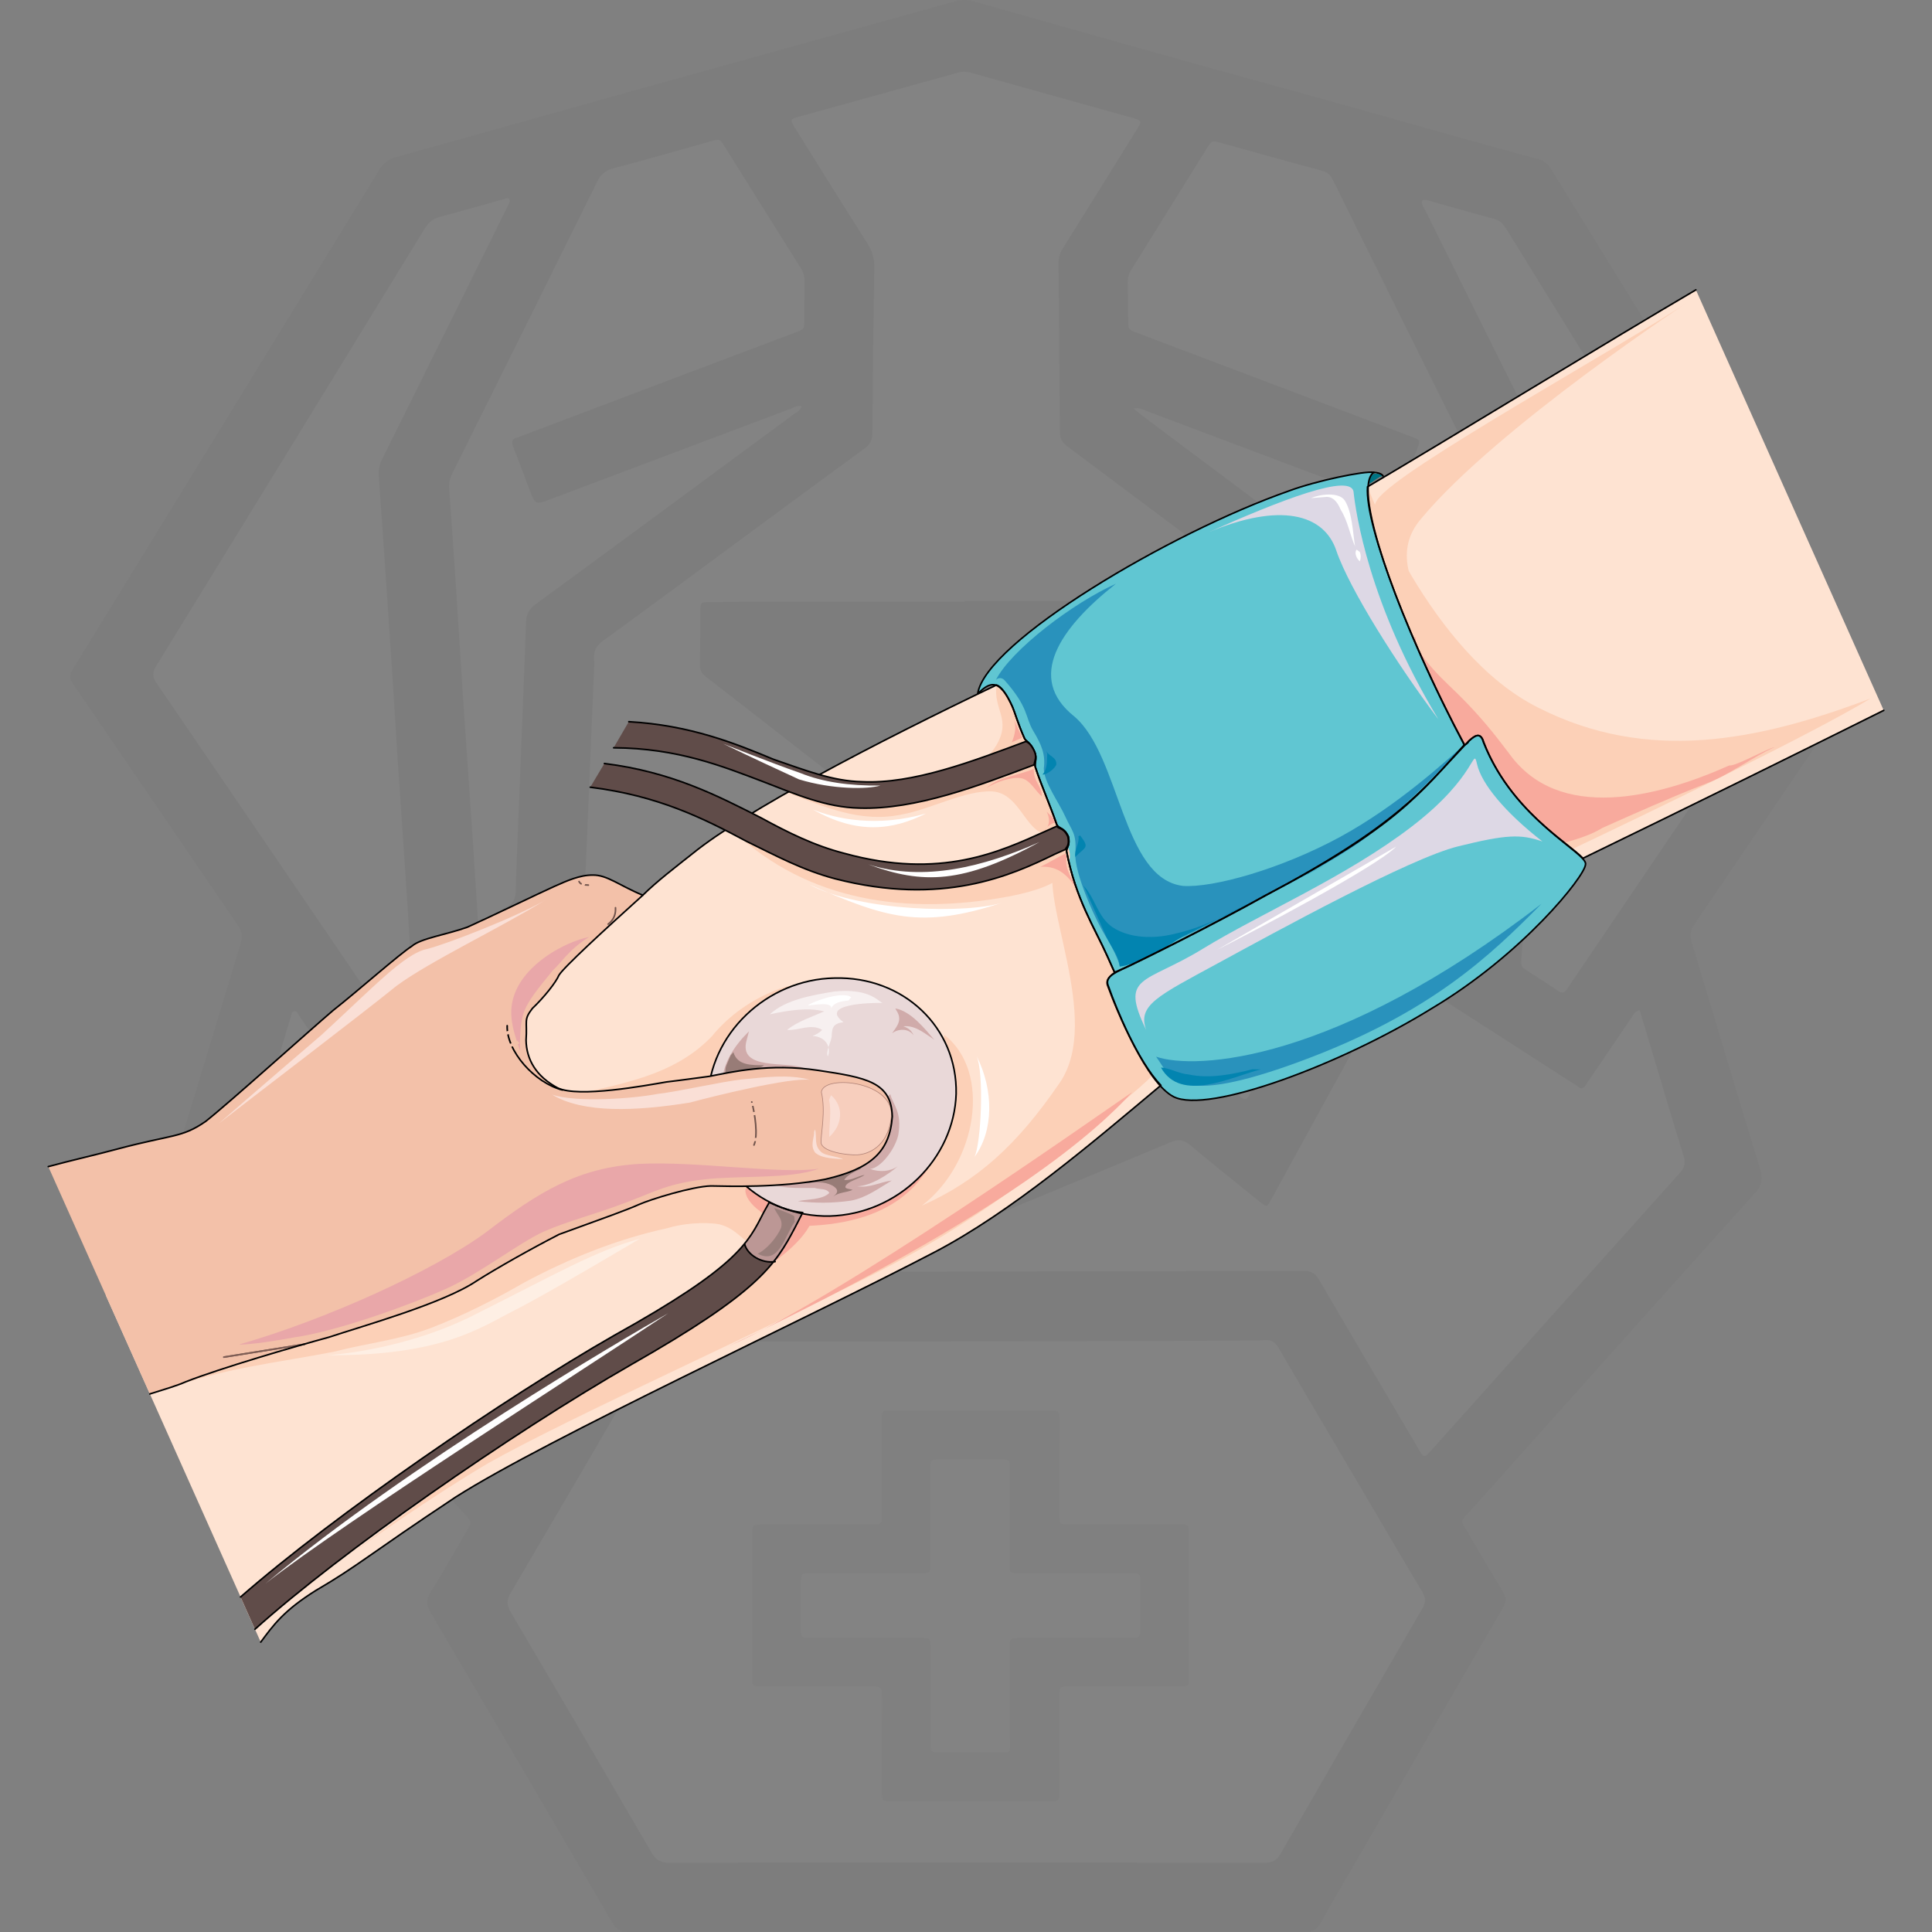 <?xml version="1.0" encoding="UTF-8"?><svg id="Layer_1" xmlns="http://www.w3.org/2000/svg" viewBox="0 0 100 100"><rect x="0" y="0" width="100" height="100" fill="#808080" stroke="none"/><defs><style>.cls-1{fill:#2992bc;}.cls-1,.cls-2,.cls-3,.cls-4,.cls-5,.cls-6,.cls-7,.cls-8,.cls-9,.cls-10,.cls-11,.cls-12,.cls-13,.cls-14,.cls-15,.cls-16,.cls-17,.cls-18,.cls-19,.cls-20,.cls-21,.cls-22{fill-rule:evenodd;}.cls-2{fill:#987c77;}.cls-23,.cls-6{fill:#fff;}.cls-3{fill:#fcd0b7;}.cls-4{fill:#60c6d2;}.cls-24{stroke:#000;}.cls-24,.cls-25,.cls-26,.cls-27,.cls-28{fill:none;}.cls-24,.cls-25,.cls-26,.cls-27,.cls-21{stroke-linecap:round;stroke-linejoin:round;}.cls-24,.cls-25,.cls-26,.cls-21{stroke-width:.083px;}.cls-5{fill:#fee3d2;}.cls-25,.cls-21{stroke:#7e5d55;}.cls-7{fill:#e9d8d8;}.cls-8{fill:#f7f0f0;}.cls-9{fill:#feefe4;}.cls-10{fill:#f7cebd;}.cls-29{fill:#333;}.cls-11{fill:#ddd8e5;}.cls-26{stroke:#71544c;}.cls-12{fill:#e9a7a9;}.cls-13{fill:#f8aa9d;}.cls-14{fill:#0284b0;}.cls-30{opacity:.03;}.cls-15{fill:#f3c1a9;}.cls-27{stroke:#af8176;stroke-width:.033px;}.cls-31{fill:#979593;}.cls-16{fill:#9a7f7b;}.cls-17{fill:#fadfd6;}.cls-18{fill:#bc9795;}.cls-19{fill:#604c49;}.cls-20{fill:#d0abaa;}.cls-28{stroke:#f3c1a9;stroke-miterlimit:8;stroke-width:.167px;}.cls-21{fill:#edecbb;}.cls-22{fill:#007282;}</style></defs><g class="cls-30"><path class="cls-29" d="M50.019,99.99c-5.828,0-11.655-.005-17.483,.01-.424,.001-.644-.136-.856-.499-3.118-5.351-6.249-10.695-9.391-16.031-.221-.376-.251-.654-.013-1.038,.662-1.067,1.279-2.162,1.911-3.247,.23-.396,.229-.399-.088-.754-3.768-4.213-7.537-8.425-11.306-12.638-1.268-1.417-2.53-2.839-3.809-4.247-.216-.237-.253-.437-.159-.744,1.216-3.986,2.413-7.977,3.627-11.963,.106-.348,.084-.612-.128-.922-2.858-4.175-5.699-8.361-8.558-12.536-.191-.279-.174-.462-.007-.734,5.3-8.619,10.595-17.242,15.879-25.871,.218-.355,.479-.541,.877-.651,4.183-1.159,8.359-2.343,12.54-3.508C38.513,3.097,43.974,1.589,49.43,.069c.331-.092,.639-.093,.969,0,5.251,1.479,10.497,2.98,15.76,4.417,4.49,1.226,8.956,2.535,13.45,3.746,.306,.083,.507,.245,.676,.518,4.585,7.441,9.177,14.878,13.769,22.315,.733,1.188,1.46,2.379,2.203,3.56,.15,.238,.157,.396-.012,.644-2.858,4.196-5.699,8.404-8.556,12.6-.212,.311-.223,.578-.119,.923,1.183,3.905,2.342,7.817,3.538,11.717,.156,.509,.101,.836-.264,1.241-4.925,5.472-9.831,10.961-14.737,16.45-.516,.577-.556,.399-.123,1.136,.601,1.023,1.193,2.051,1.815,3.061,.181,.294,.175,.51,.002,.807-2.542,4.374-5.072,8.755-7.604,13.135-.611,1.057-1.243,2.103-1.825,3.176-.207,.382-.46,.48-.87,.479-5.828-.012-11.655-.008-17.483-.008Z"/><path class="cls-23" d="M49.928,31.135c-3.21,0-6.421-.002-9.631,.001-1.186,.001-2.372,.016-3.558,.027-.486,.005-.491,.008-.495,.498-.007,.907,.005,1.815-.019,2.722-.008,.298,.093,.481,.321,.657,1.383,1.064,2.756,2.139,4.132,3.211,2.395,1.864,4.787,3.732,7.187,5.589,.244,.189,.36,.387,.347,.701-.025,.592-.029,1.187-.012,1.779,.009,.312-.106,.511-.345,.704-2.159,1.74-4.309,3.492-6.461,5.24-1.787,1.452-3.574,2.903-5.361,4.355q-.47,.382-.773-.168c-1.562-2.844-3.118-5.691-4.694-8.527-.249-.447-.34-.887-.317-1.393,.17-3.817,.323-7.634,.48-11.451,.014-.331,.038-.664,.021-.994-.021-.402,.121-.666,.459-.912,2.245-1.629,4.471-3.284,6.704-4.93,2.275-1.677,4.546-3.358,6.83-5.023,.299-.218,.413-.449,.415-.819,.017-2.844,.049-5.688,.097-8.531,.008-.474-.1-.871-.356-1.273-1.256-1.972-2.488-3.958-3.727-5.941-.292-.468-.288-.485,.208-.622,2.738-.758,5.477-1.513,8.215-2.275,.228-.064,.436-.056,.664,.008,2.719,.764,5.439,1.52,8.16,2.279,.151,.042,.304,.081,.45,.136,.134,.051,.193,.147,.109,.288-.071,.12-.143,.24-.217,.358-1.252,2.015-2.502,4.032-3.761,6.042-.155,.248-.219,.493-.215,.786,.029,2.774,.048,5.548,.066,8.323,.006,.837,.003,.835,.696,1.353,4.4,3.292,8.796,6.588,13.204,9.869,.344,.256,.489,.532,.505,.953,.113,2.946,.244,5.892,.372,8.837,.056,1.29,.114,2.579,.18,3.868,.015,.289-.045,.541-.186,.797-1.626,2.948-3.243,5.901-4.864,8.851-.27,.492-.272,.489-.706,.138-3.876-3.14-7.752-6.28-11.627-9.42-.095-.077-.181-.167-.285-.23-.289-.174-.369-.423-.354-.752,.027-.575,.038-1.152,.017-1.727-.012-.336,.116-.541,.375-.741,2.953-2.283,5.898-4.578,8.844-6.869,.785-.61,1.563-1.229,2.358-1.827,.235-.177,.321-.373,.314-.663-.021-.942-.016-1.884-.023-2.827-.004-.474-.007-.479-.5-.479-2.635-.002-5.269,0-7.904,0-1.779,0-3.559,0-5.338,0,0,.007,0,.014,0,.021Z"/><path class="cls-23" d="M50.019,96.404c-5.13,0-10.26-.006-15.39,.011-.446,.001-.684-.153-.901-.526-2.422-4.162-4.856-8.317-7.301-12.466-.203-.344-.214-.598-.007-.948,2.452-4.165,4.891-8.337,7.318-12.516,.219-.378,.463-.519,.905-.518,5.322,.009,10.644,0,15.966-.01,4.432-.008,8.864-.023,13.296-.037,.523-.002,1.048,.005,1.569-.029,.346-.022,.532,.111,.703,.406,1.335,2.291,2.688,4.572,4.034,6.857,1.134,1.924,2.258,3.854,3.407,5.768,.19,.317,.184,.545,.002,.858-2.456,4.223-4.903,8.451-7.336,12.687-.201,.349-.42,.475-.823,.474-5.148-.014-10.295-.009-15.443-.009Z"/><path class="cls-23" d="M84.871,52.296c.22,.735,.435,1.451,.65,2.167,.536,1.787,1.061,3.577,1.616,5.358,.112,.36,.067,.602-.188,.886-4.139,4.607-8.266,9.223-12.397,13.837-.209,.234-.42,.467-.631,.699-.138,.152-.261,.153-.37-.035-.158-.271-.321-.54-.48-.811-1.602-2.72-3.21-5.438-4.8-8.166-.19-.325-.397-.449-.779-.448-5.286,.019-10.572,.017-15.858,.026-6.35,.011-12.7,.033-19.05,.035-.437,0-.681,.131-.904,.516-1.665,2.886-3.355,5.757-5.039,8.632-.087,.148-.15,.316-.298,.42-.198-.039-.287-.2-.4-.325-4.318-4.821-8.632-9.645-12.955-14.46-.206-.229-.229-.423-.143-.704,.736-2.4,1.458-4.804,2.184-7.208,.01-.033,.021-.066,.032-.1,.03-.097,.024-.227,.141-.263,.158-.048,.203,.103,.267,.197,.719,1.051,1.435,2.104,2.151,3.157,.088,.13,.18,.257,.264,.39,.117,.184,.246,.207,.434,.085,.615-.398,1.238-.783,1.858-1.174,2.36-1.49,4.719-2.981,7.078-4.472,.015-.009,.03-.018,.044-.028,.44-.274,.443-.276,.693,.18,1.521,2.767,3.04,5.534,4.559,8.302,.563,1.024,1.124,2.049,1.688,3.073,.243,.441,.247,.442,.625,.135,1.206-.978,2.419-1.946,3.608-2.944,.314-.264,.566-.284,.936-.128,3.309,1.396,6.63,2.766,9.939,4.163,.436,.184,.806,.182,1.24,0,3.329-1.395,6.668-2.764,9.996-4.162,.41-.172,.688-.132,1.026,.152,1.176,.986,2.378,1.941,3.571,2.907,.391,.316,.394,.316,.631-.117,2.014-3.67,4.027-7.34,6.039-11.011q.461-.841,1.289-.311c2.788,1.792,5.574,3.586,8.361,5.379,.044,.028,.092,.053,.129,.089,.22,.206,.366,.109,.492-.11,.061-.106,.136-.203,.204-.304,.704-1.04,1.407-2.081,2.115-3.119,.094-.138,.151-.32,.429-.387Z"/><path class="cls-23" d="M26.394,10.415c-.058,.125-.122,.268-.191,.408-1.395,2.812-2.792,5.623-4.187,8.435-.744,1.499-1.483,3.002-2.235,4.497-.138,.275-.198,.547-.177,.853,.224,3.218,.444,6.437,.659,9.656,.116,1.74,.215,3.481,.33,5.221,.158,2.384,.326,4.767,.484,7.151,.067,1.009,.112,2.02,.184,3.029,.02,.276-.052,.456-.299,.6-.497,.29-.975,.611-1.464,.916-.418,.261-.424,.262-.695-.133-.632-.92-1.259-1.844-1.887-2.767-2.936-4.311-5.867-8.624-8.814-12.927-.222-.324-.221-.549-.017-.88,4.645-7.546,9.281-15.097,13.908-22.653,.198-.323,.435-.505,.797-.601,1.112-.292,2.218-.613,3.325-.923,.117-.033,.241-.102,.28,.118Z"/><path class="cls-23" d="M73.611,10.397c.118-.095,.237-.038,.351-.006,1.125,.314,2.246,.64,3.375,.94,.322,.086,.489,.293,.65,.554,2.837,4.603,5.679,9.202,8.52,13.803,1.787,2.894,3.567,5.792,5.369,8.676,.227,.363,.23,.612-.015,.972-3.554,5.219-7.091,10.448-10.633,15.676-.049,.072-.097,.145-.146,.217-.109,.158-.238,.182-.401,.075-.583-.383-1.166-.766-1.755-1.141-.223-.142-.188-.347-.174-.558,.089-1.34,.177-2.679,.262-4.019,.123-1.932,.238-3.864,.365-5.796,.248-3.776,.501-7.551,.752-11.326,.083-1.253,.165-2.505,.256-3.757,.022-.304-.027-.576-.166-.854-2.156-4.322-4.304-8.649-6.45-12.976-.074-.149-.211-.286-.161-.478Z"/><path class="cls-23" d="M41.491,21.031c-.076,.218-.246,.289-.383,.39-4.464,3.292-8.926,6.587-13.4,9.865-.35,.256-.473,.527-.487,.95-.105,3.103-.235,6.205-.358,9.307-.06,1.534-.134,3.068-.17,4.602-.009,.381-.133,.606-.459,.787-.47,.261-.915,.566-1.35,.839-.179-.096-.15-.229-.158-.346-.091-1.41-.177-2.82-.272-4.229-.156-2.314-.322-4.627-.476-6.941-.123-1.845-.231-3.69-.352-5.535-.119-1.81-.247-3.619-.374-5.428-.019-.267,.024-.508,.146-.755,2.512-5.042,5.02-10.085,7.515-15.135,.186-.376,.423-.577,.833-.686,1.685-.445,3.36-.929,5.038-1.398,.469-.131,.471-.133,.717,.26,1.314,2.099,2.626,4.201,3.944,6.298,.135,.215,.205,.431,.2,.687-.013,.663-.006,1.326-.012,1.989-.004,.477-.006,.482-.438,.645-1.696,.642-3.393,1.279-5.089,1.92-3.049,1.152-6.098,2.306-9.147,3.459-.065,.025-.129,.056-.196,.072-.28,.068-.297,.229-.203,.471,.286,.73,.559,1.466,.835,2.201,.309,.822,.307,.819,1.136,.506,4.143-1.563,8.286-3.125,12.431-4.682,.156-.059,.309-.169,.528-.113Z"/><path class="cls-23" d="M58.681,21.153c.289-.072,.441,.038,.599,.098,4.162,1.564,8.323,3.132,12.484,4.7,.033,.012,.064,.029,.097,.04,.39,.14,.393,.141,.554-.273,.165-.422,.325-.847,.485-1.271,.154-.408,.307-.816,.46-1.224,.164-.439,.166-.443-.298-.619-1.989-.755-3.978-1.508-5.968-2.261-2.74-1.036-5.48-2.071-8.22-3.108-.467-.177-.471-.18-.48-.669-.012-.646-.009-1.291-.024-1.937-.005-.236,.05-.441,.175-.642,1.32-2.117,2.634-4.238,3.953-6.356,.223-.359,.232-.361,.682-.237,1.748,.482,3.492,.977,5.244,1.445,.289,.077,.443,.228,.566,.478,.87,1.769,1.747,3.534,2.624,5.299,1.614,3.249,3.216,6.505,4.857,9.741,.265,.523,.271,1.027,.235,1.567-.126,1.879-.25,3.759-.375,5.639-.165,2.472-.333,4.943-.494,7.415-.119,1.828-.226,3.656-.344,5.484-.063,.975-.133,1.949-.207,2.923-.028,.368-.088,.399-.406,.205-.402-.245-.79-.513-1.194-.756-.234-.141-.323-.323-.333-.598-.094-2.458-.2-4.916-.306-7.374-.097-2.249-.208-4.497-.291-6.746-.014-.372-.206-.557-.468-.753-4.375-3.268-8.746-6.54-13.117-9.813-.15-.112-.291-.235-.489-.397Z"/><path class="cls-23" d="M57.822,56.33c-.133,.155-.327,.197-.501,.269-2.3,.953-4.605,1.897-6.902,2.858-.312,.131-.574,.138-.89,.004-2.294-.968-4.596-1.919-6.894-2.877-.143-.06-.301-.094-.416-.229-.014-.162,.124-.227,.225-.309,2.407-1.955,4.814-3.91,7.224-5.861,.345-.28,.352-.276,.705,.009,2.369,1.918,4.738,3.837,7.105,5.758,.131,.106,.302,.184,.344,.377Z"/><path class="cls-31" d="M50.263,73.01c1.36,0,2.721-.002,4.081,0,.486,.001,.492,.006,.492,.496,0,1.518-.003,3.035-.005,4.553,0,.122-.002,.244,0,.366,.009,.466,.009,.474,.464,.475,1.134,.003,2.267,0,3.401-.002,.785,0,1.57-.007,2.354-.002,.449,.003,.479,.029,.48,.475,.006,2.494,.008,4.989,.006,7.483,0,.422-.01,.43-.45,.431-1.796,.006-3.593,.006-5.389,.009-.14,0-.279-.003-.419,0-.435,.011-.444,.011-.446,.439-.005,.89,0,1.779,0,2.669,0,.785,.007,1.57,.002,2.355-.003,.451-.025,.475-.476,.477-1.674,.005-3.349,.002-5.023,.002-1.064,0-2.128,.003-3.192-.002-.475-.002-.502-.028-.502-.506-.002-1.57,.004-3.14,.006-4.71,0-.14-.001-.279-.004-.419-.004-.187-.099-.292-.288-.3-.139-.005-.279-.006-.418-.006-1.779-.003-3.558-.005-5.337-.007-.139,0-.279-.004-.418-.004-.175,0-.252-.091-.25-.261,0-.105-.002-.209-.002-.314,.002-2.39,.004-4.779,.006-7.169,0-.052-.001-.105,0-.157,.014-.441,.031-.468,.488-.469,1.779-.004,3.558-.002,5.337-.001,.14,0,.279,.002,.419,0,.449-.011,.459-.014,.459-.484,.002-1.535-.002-3.07-.004-4.605,0-.122-.002-.244,0-.366,.011-.432,.013-.442,.441-.444,1.395-.005,2.791-.002,4.186-.002Z"/><path class="cls-23" d="M55.638,81.423c.976,0,1.953-.004,2.929,.002,.42,.002,.452,.032,.456,.442,.008,.802,.007,1.604,0,2.406-.004,.469-.037,.503-.511,.503-1.831,.003-3.662,.001-5.492,.001-.122,0-.244-.005-.366,.001-.35,.017-.389,.046-.392,.399-.008,.82-.004,1.639-.002,2.459,.003,.907,.007,1.813,.015,2.72,.003,.322-.004,.343-.353,.352-.418,.01-.837,.003-1.255,.003-.645,0-1.29,.002-1.935,0-.556-.003-.562-.006-.563-.547-.003-1.552,0-3.104-.002-4.656-.001-.791,.081-.729-.731-.73-1.813,0-3.627,0-5.44-.001-.539,0-.543-.005-.544-.557-.001-.75,0-1.5,.006-2.25,.004-.533,.011-.54,.572-.541,1.831-.002,3.662,0,5.492,0,.707,0,.638,.027,.638-.663,0-1.569-.005-3.139-.005-4.708,0-.518,.005-.522,.518-.523,1.029-.003,2.057-.003,3.086,0,.492,.002,.498,.007,.498,.492,.003,1.552,0,3.104,0,4.656,0,.122-.004,.244,.001,.366,.014,.365,.016,.376,.395,.378,.994,.006,1.988,.002,2.981,.002v-.006Z"/></g><g><path class="cls-5" d="M43.189,50.626c3.582-.099,6.368,2.557,6.301,5.988-.104,3.348-2.976,6.231-6.557,6.33-3.493,.06-6.405-2.641-6.301-5.988,.067-3.431,3.065-6.27,6.557-6.33Z"/><path class="cls-4" d="M76.783,38.419c-.171-.623-.542-.257-.772-.055-2.467,2.6-3.623,4.315-10.518,7.995-2.647,1.482-6.577,3.437-7.377,3.795-.801,.358-.904,.604-.756,.937,.469,1.289,2.017,4.993,3.39,5.678,1.789,.899,8.649-1.666,13.334-4.558,4.723-2.809,7.937-6.842,7.981-7.461,.17-.575-3.675-2.254-5.283-6.331Z"/><path class="cls-4" d="M58.134,50.132c.801-.358,4.731-2.313,7.377-3.795,6.754-3.517,7.998-5.272,10.288-7.794-3.162-5.883-5.917-13.247-4.694-14.093-.468-.091-3.004,.443-4.376,.955-6.185,2.163-15.719,7.821-16.123,10.5,.6-.568,1.097-.89,1.804,.693,.112,.25,.283,.873,.618,1.623,.074,.167,.29,.17,.513,.67,.186,.417-.044,.619,.068,.869,.283,.873,.73,1.873,1.087,2.912,.112,.25,.379,.131,.602,.631,.097,.456-.081,.536-.095,.742,.471,2.488,1.445,3.952,2.115,5.451,.149,.333,.26,.583,.372,.833,.089-.04,.267-.119,.445-.199Z"/><path class="cls-5" d="M33.271,46.335l-3.419,1.427-9.901,8.426-14.469,10.867,8.014,17.94c.666-.898,1.192-1.634,2.86-2.679,2.202-1.284,2.624-1.773,7.236-4.834,4.738-3.017,18.191-9.227,24.769-12.666,3.982-2.079,8.154-5.644,11.727-8.641-1.205-1.263-2.309-3.973-2.704-5.098-.112-.25-.097-.457,.31-.739-.112-.25-.224-.501-.373-.834-.671-1.502-1.646-2.968-2.119-5.46,.015-.207,.193-.286,.095-.743-.224-.501-.491-.381-.602-.632-.358-1.041-.806-2.042-1.089-2.917-.112-.25,.118-.453-.068-.87-.224-.501-.439-.505-.513-.672-.335-.751-.507-1.375-.619-1.625-.298-.668-.574-1.045-.826-1.132-6.333,3.029-13,6.508-15.742,8.734-.867,.688-1.823,1.415-2.564,2.146Z"/><path class="cls-3" d="M43.13,50.535c-.927,.313-1.876,.336-2.803,.649-1.371,.512-2.592,1.359-3.486,2.461-2.041,2.117-4.867,2.475-7.758,3.164,2.508-.116,5.1,.434,7.495,.067,2.7-.402,3.122-2.801,4.793-4.551"/><path class="cls-3" d="M39.296,60.347c-1.268,.266-2.507,.119-3.811,.302-1.876,.338-3.944,.961-5.708,1.549-3.187,1.223-6.09,3.32-9.276,4.544-4.024,1.497-7.862,3.412-11.774,5.159,2.616-1.068,5.782-1.382,8.621-1.951,1.623-.425,3.359-.6,4.996-1.231,1.638-.632,3.29-1.47,4.816-2.351,2.326-1.239,4.764-2.228,7.389-2.8,.749-.234,1.876-.338,2.684-.199,.846,.222,1.069,.723,1.775,1.108,.726-.524,2.134-.953,2.458-1.898,.273-.822-.553-1.954-.888-2.704"/><path class="cls-3" d="M16.577,81.619c-1.223,.847-2.001,1.495-2.001,1.495l2.001-1.495Zm29.09-15.898c5.903-3.037,9.808-6.484,12.602-8.833,.549-.445,1.008-.851,1.378-1.216-1.027-1.343-1.945-3.637-2.266-4.595-.112-.25-.097-.457,.31-.739-.112-.25-.224-.501-.373-.835-.671-1.502-1.647-2.969-2.119-5.461-.075-.167,.103-.246,.118-.453-.319,.243-.474,.612-.718,1.022-.828,1.972,2.451,8.117,.283,11.388-2.258,3.311-4.325,5.136-7.173,6.408,2.868-2.182,3.631-6.929,1.177-8.836l-.566,2.556-7.121,6.285-9.975,8.261-14.647,10.948c2.142-1.658,5.9-4.238,8.688-5.884,4.264-2.405,14.499-6.977,20.402-10.014Z"/><path class="cls-13" d="M42.001,63.24c-.524,1.234-2.385,2.366-2.385,2.366l.749-1.935"/><path class="cls-13" d="M48.769,59.037c-.726,1.725-2.029,4.308-7.214,4.423-1.887-.157-3.017-1.253-2.974-1.873,.133-.66,4.116,.362,4.116,.362"/><path class="cls-5" d="M76.023,38.36c.23-.203,.6-.568,.772,.055,1.349,3.499,4.334,5.166,5.137,6.008,5.261-2.55,11.73-5.74,15.569-7.655l-9.722-21.765c-4.312,2.526-12.772,7.706-16.995,10.193-.144,2.065,2.308,8.272,5.011,13.367,.089-.04,.178-.079,.23-.202Z"/><path class="cls-3" d="M75.789,38.551c.089-.04,.178-.079,.23-.203,.23-.203,.601-.568,.772,.055,1.176,2.873,3.465,4.649,4.609,5.537,3.613-1.714,12.316-5.901,15.424-7.789-5.847,2.212-11.532,3.352-17.192,.483-5.623-2.786-8.848-11.44-8.848-11.44l-.015,.206c.055,2.274,2.393,8.226,5.019,13.15Z"/><path class="cls-5" d="M71.105,24.452c.408,.018,.316,.259,.316,.259"/><path class="cls-5" d="M31.797,69.119c-5.61,3.206-14.434,9.248-19.345,13.543l.745,1.668c4.414-3.972,13.201-10.098,19.485-13.705,6.551-3.727,7.424-5.117,8.466-7.083l.399-.779c-.556-.051-1.188-.27-1.73-.528l-.296,.532c-.798,1.557-1.315,2.788-7.726,6.352Z"/><path class="cls-5" d="M38.545,64.404c.135,.54,.877,1.009,1.575,.897"/><path class="cls-7" d="M43.189,50.626c3.582-.099,6.368,2.557,6.301,5.988-.104,3.348-2.976,6.231-6.557,6.33-3.493,.06-6.405-2.641-6.301-5.988,.067-3.431,3.065-6.27,6.557-6.33Z"/><path class="cls-8" d="M43.162,51.322c-1.091,.186-2.486,.407-3.316,1.179,.876-.19,1.967-.376,2.814-.151-.623,.278-1.372,.512-1.92,.958,.557,.053,1.232-.349,1.812-.005-.14,.163-.319,.243-.496,.322,.646,.013,.997,.56,.791,1.054-.112-.251,.131-.662,.197-.993,.028-.415,.005-.706,.614-.777-1.273-.939,1.363-1.011,2.009-.998-.29-.172-.768-.763-2.505-.59"/><path class="cls-19" d="M31.797,69.119c-5.61,3.206-14.434,9.248-19.345,13.543l.745,1.668c4.414-3.972,13.201-10.098,19.485-13.705,6.551-3.727,7.424-5.117,8.466-7.083l.399-.779c-.556-.051-1.188-.27-1.73-.528l-.296,.532c-.798,1.557-1.315,2.788-7.726,6.352Z"/><path class="cls-18" d="M41.149,63.541l.399-.779c-.557-.051-1.188-.27-1.73-.528l-.296,.532c-.259,.616-.503,1.025-.977,1.637h0c.135,.54,.877,1.009,1.575,.897h0c.474-.612,.77-1.144,1.028-1.76Z"/><path class="cls-22" d="M71.58,24.62c-.037-.083-.379-.131-.468-.091-.178,.08-.281,.326-.296,.532,.267-.119,.408-.282,.586-.362"/><path class="cls-3" d="M73.546,26.862c3.96-4.77,14.047-11.376,14.047-11.376-3.444,2.338-15.29,8.831-16.306,10.385-1.016,1.554,2.496,5.587,2.496,5.587-.7-1.088-1.645-2.966-.236-4.596Z"/><path class="cls-3" d="M54.493,43.176c.215,.004,.393-.075,.571-.155-.164-.127-.29-.171-.365-.338-.359-1.043-.807-2.045-1.091-2.921-.112-.251,.118-.453-.069-.871-.224-.501-.439-.505-.514-.673-.336-.752-.508-1.377-.62-1.628-.299-.668-.574-1.047-.827-1.134h0c-.175,1.281,.784,1.755,0,3.107-.68,1.106-1.556,1.296-2.698,1.606l-8.164,.84h0c1.932,.741,3.812,1.605,5.957,1.149,1.484-.262,3.278-1.264,4.696-1.195,1.544,.112,1.728,2.436,3.124,2.214Z"/><path class="cls-3" d="M37.985,43.047c3.843,3.585,8.876,4.338,14.202,3.359,.786-.151,2.144-.458,2.744-1.026,.37-.366,.747-1.434,.079-1.736-.795-.345-3.545,1.383-4.42,1.574-1.98,.584-3.613,.513-5.469-.058"/><path class="cls-6" d="M51.909,46.711c-1.765,.588-7.361,.487-10.02-.926,3.973,1.726,5.74,2.337,10.02,.926Z"/><path class="cls-6" d="M47.93,42.105c-2.552,.737-4.679,.277-5.855-.205,2.286,1.295,4.113,1.084,5.855,.205Z"/><path class="cls-6" d="M50.433,59.894c.999-1.347,1.018-3.456,.109-5.251,.41,.917,.238,4.595-.109,5.251Z"/><path class="cls-9" d="M33.109,64.12c-2.286,.618-4.487,1.903-8.327,3.82-3.803,2.001-7.873,2.207-7.873,2.207,5.996,.042,7.996-1.455,9.738-2.334,1.742-.879,6.462-3.693,6.462-3.693Z"/><path class="cls-13" d="M37.712,69.677c14.525-6.89,19.177-11.281,20.9-13.157-2.125,1.452-15.26,10.738-20.9,13.157Z"/><path class="cls-13" d="M52.456,37.183c.186,.417,.068,.87-.087,1.239,.178-.079,.356-.159,.534-.238"/><path class="cls-13" d="M53.503,39.797c-.712,.318-1.84,.422-2.44,.99,.497-.322,1.335-.596,1.802-.505,.468,.091,.728,.675,1.055,.929,.029-.413-.298-.667-.395-1.124"/><path class="cls-13" d="M54.179,42.015c.146,.326,.204,.691-.11,.929,.139-.16,.365-.359,.664-.394"/><path class="cls-13" d="M55.144,44.185c-.445,.199-.853,.48-1.298,.679,1.038-.067,1.548,.598,1.969,1.302-.221-.496-.769-1.243-.597-1.815"/><path class="cls-20" d="M46.082,56.636c.134,.54,.625,.921,.412,2.117-.184,.783-.939,1.72-1.459,1.752,.505,.175,1.024,.143,1.432-.139-.459,.405-1.364,1.009-2.098,1.037,.683,.095,1.18-.227,1.788-.298-.675,.401-1.312,.886-2.098,1.037-1.002,.147-1.862,.132-2.76,.033,.482-.115,1.254-.06,1.624-.426-.112-.25-.505-.175-.757-.262-.646-.012-1.469,.056-2.1-.162,1.246-.556,2.483-1.609,3.454-2.543"/><path class="cls-20" d="M46.346,52.197c.815,.14,1.572,1.113,2.013,1.621-.456-.3-.988-.769-1.6-.697,.254,.088,.419,.216,.532,.468-.277-.38-.8-.348-1.121-.104,.335-.452,.529-.74,.214-1.205"/><path class="cls-20" d="M38.766,53.382c-.743,.732-1.323,1.591-1.397,2.625,.305-.036,.677-.402,1.071-.478,.699-.112,1.421,.066,2.209-.087,.305-.036,.699-.112,1.004-.149-.923-.388-3.466,.148-3.006-1.458"/><path class="cls-2" d="M37.819,54.624c-.104,.244-.157,.366-.209,.488-.104,.244-.031,.409-.083,.531,.393-.077,.785-.153,1.267-.27,.178-.08,.518-.034,.749-.236-.644-.008-1.377,.023-1.582-.675"/><path class="cls-2" d="M44.738,60.317c-.406,.281-.975,.436-1.455,.55-.481,.115-1.087,.185-1.53,.383,.392-.075,.909-.106,1.324,.109,.289,.171,.364,.338,.046,.579,.317-.242,.658-.194,1.012-.352-.126-.044-.34-.048-.378-.131-.023-.29,.849-.479,.989-.642-.392,.075-.62,.277-1.049,.269,.103-.246,.634-.483,.812-.563"/><path class="cls-6" d="M44.057,51.623c-.359-.329-1.848,.141-2.254,.42,.213,.002,1.473-.267,1.176,.257,.12-.445,.635-.479,.937-.516"/><path class="cls-16" d="M41.134,63.24c-.523,.731-.802,2.247-1.918,1.652,.443-.198,1.003-.846,1.209-1.335,.118-.45-.17-.62-.356-1.034,.377,.13,.879,.303,1.042,.429"/><path class="cls-13" d="M82.936,42.854c1.693-.756,3.476-1.553,5.296-2.265,1.285-.474,2.473-1.405,3.631-1.922-.483,.116-2.013,.999-2.354,.952-3.743,1.672-8.839,2.948-11.392-.613-.789-1.048-1.503-1.929-2.47-2.898-.603-.631-2.477-2.194-2.367-3.144l-.141,.163c.782,1.751,1.728,3.629,2.637,5.424,.089-.04,.178-.08,.23-.203,.23-.203,.601-.569,.773,.055,1.066,2.625,2.977,4.272,4.249,5.204,.661-.195,1.322-.391,1.909-.753Z"/><path class="cls-11" d="M79.839,43.557c-1.962-1.524-3.152-2.993-3.384-3.99-.232-.997,.046,.58-3.371,3.206-3.416,2.626-7.814,4.491-10.831,6.338-3.017,1.848-4.317,1.328-2.924,4.207-.47-1.291,.598-1.768,3.69-3.449,3.092-1.681,9.949-5.445,12.449-6.061,2.5-.617,3.234-.645,4.37-.252Z"/><path class="cls-1" d="M79.795,46.774c-2.649,2.677-5.706,5.636-12.39,8.124-6.685,2.488-6.781,.838-7.567-.205,2.018,.692,9.236,.355,19.957-7.919Z"/><path class="cls-1" d="M51.981,35.193c1.278,1.428,1.071,1.92,1.495,2.63,.424,.71,.647,1.21,.552,1.952-.006,.702,.781,1.749,1.116,2.499,.335,.75,.587,.837,.515,1.869-.073,1.032,1.081,3.614,1.705,4.535,.536,.96,.595,1.333,.595,1.333,0,0,10.5-4.69,13.116-6.958,2.653-2.185,4.713-4.504,4.713-4.504,0,0,2.053-1.617,0,0-.919,.81-3.409,3.122-6.411,4.763-3.092,1.681-6.607,2.652-8.151,2.542-3.161-.387-3.229-6.752-5.629-8.778-2.488-1.986-.756-4.559,2.165-6.863-2.224,.994-5.412,3.417-6.211,4.973,.23-.202,.43,.008,.43,.008Z"/><path class="cls-11" d="M62.561,27.548c3.643-1.627,7.449-3.127,7.503-2.051,.106,.953,.762,5.761,4.393,11.742-2.089-2.768-4.611-6.743-5.29-8.741-.642-1.914-2.926-2.494-6.606-.951Z"/><path class="cls-6" d="M67.857,25.783c.442-.197,1.437-.34,1.75,.123,.388,.632,.409,1.628,.532,2.378-.262-.587-.385-1.337-.736-1.884-.112-.252-.3-.671-.728-.681"/><path class="cls-6" d="M70.221,28.448c-.142,.16,.003,.485,.164,.607,.053-.121,.069-.323-.003-.485"/><path class="cls-6" d="M72.27,43.817c-1.024,1.058-7.519,4.459-9.263,5.338"/><path class="cls-14" d="M68.646,44.753c-1.211,.641-2.459,1.199-3.67,1.84-1.3,.681-2.689,1.402-4.05,1.709-1.145,.311-2.439,.286-3.348-.312-.782-.554-.889-1.511-1.493-2.145,.374,.837,.785,1.758,1.196,2.679,.187,.419,.664,1.009,.673,1.507,.915-.107,2.356-.952,3.172-1.517"/><path class="cls-14" d="M54.206,38.999c-.029,.407,.03,.775-.249,1.096,.213,.004,.616-.275,.718-.518,.029-.407-.396-.414-.543-.743"/><path class="cls-14" d="M55.821,43.283c.06,.373-.221,.699-.162,1.072,.511-.528,.764-.441,.25-1.112"/><path class="cls-14" d="M65.256,55.353c-1.535,.386-4.13,1.745-5.165-.094,.43,.008,.883,.305,1.44,.357,1.062,.226,2.241,0,3.294-.271"/><path class="cls-24" d="M43.189,50.626c3.582-.099,6.368,2.557,6.301,5.988-.104,3.348-2.976,6.231-6.557,6.33-3.493,.06-6.405-2.641-6.301-5.988,.067-3.431,3.065-6.27,6.557-6.33Z"/><path class="cls-24" d="M36.792,56.864c-.087,1.239,.561,2.45,.658,2.907"/><path class="cls-24" d="M76.783,38.419c-.171-.623-.542-.257-.772-.055-2.467,2.6-3.623,4.315-10.518,7.995-2.647,1.482-6.577,3.437-7.377,3.795-.801,.358-.904,.604-.756,.937,.469,1.289,2.017,4.993,3.39,5.678,1.789,.899,8.649-1.666,13.334-4.558,4.723-2.809,7.937-6.842,7.981-7.461,.17-.575-3.675-2.254-5.283-6.331Z"/><path class="cls-24" d="M58.134,50.132c.801-.358,4.731-2.313,7.377-3.795,6.754-3.517,7.998-5.272,10.288-7.794-3.162-5.883-5.917-13.247-4.694-14.093-.468-.091-3.004,.443-4.376,.955-6.185,2.163-15.719,7.821-16.123,10.5,.6-.568,1.097-.89,1.804,.693,.112,.25,.283,.873,.618,1.623,.074,.167,.29,.17,.513,.67,.186,.417-.044,.619,.068,.869,.283,.873,.73,1.873,1.087,2.912,.112,.25,.379,.131,.602,.631,.097,.456-.081,.536-.095,.742,.471,2.488,1.445,3.952,2.115,5.451,.149,.333,.26,.583,.372,.833,.089-.04,.267-.119,.445-.199Z"/><path class="cls-24" d="M13.495,84.997c.666-.898,1.192-1.634,2.86-2.679,2.202-1.284,2.624-1.773,7.236-4.834,4.738-3.017,18.191-9.227,24.769-12.666,3.982-2.079,8.154-5.644,11.727-8.641-1.205-1.263-2.309-3.973-2.704-5.098-.112-.25-.097-.457,.31-.739-.112-.25-.224-.501-.373-.834-.671-1.502-1.646-2.968-2.119-5.46,.015-.207,.193-.286,.095-.743-.224-.501-.491-.381-.602-.632-.358-1.041-.806-2.042-1.089-2.917-.112-.25,.118-.453-.068-.87-.224-.501-.439-.505-.513-.672-.335-.751-.507-1.375-.619-1.625-.298-.668-.574-1.045-.826-1.132-6.333,3.029-13,6.508-15.742,8.734-.867,.688-1.823,1.415-2.564,2.146l-3.419,1.427-9.901,8.426-10.644,7.958"/><path class="cls-24" d="M87.778,15.003c-4.312,2.526-12.772,7.706-16.995,10.193-.144,2.065,2.308,8.272,5.011,13.367,.089-.04,.178-.079,.23-.202,.23-.203,.6-.568,.772,.055,1.349,3.499,4.334,5.166,5.137,6.008,5.261-2.55,11.73-5.74,15.569-7.655"/><path class="cls-24" d="M71.105,24.452c.408,.018,.483,.185,.483,.185"/><path class="cls-24" d="M13.197,84.329c4.414-3.972,13.201-10.098,19.485-13.705,6.551-3.727,7.424-5.117,8.466-7.083l.399-.779c-.556-.051-1.188-.27-1.73-.528l-.296,.532c-.798,1.557-1.315,2.788-7.726,6.352-5.61,3.206-14.434,9.248-19.345,13.543"/><path class="cls-24" d="M38.545,64.404c.135,.54,.877,1.009,1.575,.897"/><path class="cls-19" d="M53.535,38.882c-.149-.334-.313-.46-.439-.504h0c-2.747,1.027-5.851,2.213-8.473,2.084-1.508-.027-2.935-.59-4.578-1.156-1.97-.821-4.318-1.772-7.498-1.952l-.786,1.351c3.321,.017,5.669,.969,7.728,1.75,1.68,.65,3.27,1.34,4.994,1.371,2.927,.093,6.209-1.173,9.045-2.24,.015-.207,.155-.37,.006-.703Z"/><path class="cls-19" d="M55.14,43.967c.052-.123,.23-.202,.132-.659-.223-.5-.49-.381-.565-.548l-.623,.278c-2.312,1.033-5.387,2.507-10.375,1.133-1.566-.401-2.939-1.088-4.35-1.858-2.205-1.116-4.574-2.358-8.076-2.795l-.732,1.227c3.502,.436,5.833,1.596,8.076,2.795,1.5,.731,2.911,1.501,4.603,1.945,5.544,1.425,9.101-.164,11.376-1.28l.534-.238Z"/><path class="cls-24" d="M31.762,38.705c3.321,.017,5.669,.969,7.728,1.75,1.68,.65,3.27,1.34,4.994,1.371,2.927,.093,6.209-1.173,9.045-2.24,.015-.207,.155-.37,.006-.703-.149-.334-.313-.46-.439-.504h0c-2.747,1.027-5.851,2.213-8.473,2.084-1.508-.027-2.935-.59-4.578-1.156-1.97-.821-4.318-1.772-7.498-1.952"/><path class="cls-24" d="M30.552,40.746c3.502,.436,5.833,1.596,8.076,2.795,1.5,.731,2.911,1.501,4.603,1.945,5.544,1.425,9.101-.164,11.376-1.28l.534-.238c.052-.123,.23-.202,.132-.659-.223-.5-.49-.381-.565-.548l-.623,.278c-2.312,1.033-5.387,2.507-10.375,1.133-1.566-.401-2.939-1.088-4.35-1.858-2.205-1.116-4.574-2.358-8.076-2.795"/><path class="cls-6" d="M53.796,43.587c-2.839,1.268-5.991,2.076-8.851,1.153,2.809,1.046,4.919,1.004,8.851-1.153Z"/><path class="cls-6" d="M45.565,40.662c-1.598,.014-2.966-.176-4.14-.651-1.517-.523-3.993-1.517-3.993-1.517,1.502,.73,2.714,1.288,3.926,1.847,1.732,.527,3.546,.517,4.207,.321Z"/><path class="cls-6" d="M34.589,67.972c-2.379,1.362-13.384,7.772-20.847,13.994,4.194-3.268,16.326-10.978,20.847-13.994Z"/><path class="cls-15" d="M21.319,48.972c-.586,.362-2.883,2.389-4.069,3.319-1.238,1.053-5.425,4.826-6.611,5.756-1.223,.847-1.728,.672-4.496,1.408-1.143,.31-2.501,.616-3.643,.927l5.257,11.769c.749-.235,1.41-.429,1.855-.628,1.817-.712,5.69-1.841,7.404-2.306,1.766-.588,5.943-1.754,7.663-2.922,1.083-.684,2.788-1.646,4.264-2.405,2.389-.867,3.494-1.26,4.117-1.539,.623-.278,2.782-.942,3.732-.966,.861,.016,3.571,.107,5.931-.347,2.322-.537,3.33-1.388,3.46-3.248-.048-1.781-1.325-2.011-3.843-2.388-2.518-.377-4.447,.084-5.627,.311-.304,.036-1.306,.183-2.219,.29-1.091,.187-4.542,.827-5.627,.311-1.122-.6-1.621-1.479-1.638-2.472,.072-1.033-.143-1.037,.331-1.65,.6-.568,1.215-1.344,1.37-1.713,.244-.409,2.364-2.357,4.342-4.142-1.174-.477-1.865-1.069-2.6-1.041-.646-.012-1.358,.306-1.981,.585-.712,.318-3.523,1.674-4.502,2.111-1.105,.394-2.412,.577-2.871,.982Z"/><path class="cls-10" d="M42.514,56.526c.23,.994-.023,2.103-.016,2.598,.007,.495,1.374,.682,1.894,.649,.52-.033,1.539-.388,1.732-1.87,.313-1.934-3.499-2.324-3.611-1.377Z"/><path class="cls-12" d="M42.375,60.493c-1.462,.553-4.119,.34-5.945,.555-1.826,.215-2.411,.577-3.962,1.17-1.639,.632-3.086,.979-4.333,1.535-1.246,.557-3.3,2.174-5.08,2.969-1.78,.795-5.542,2.175-7.85,2.506-2.271,.414-2.828,.363-2.828,.363,4.355-1.245,9.963-3.75,12.781-5.809,2.78-2.142,4.805-3.347,7.922-3.539,3.028-.153,7.29,.545,9.294,.25Z"/><path class="cls-12" d="M26.607,51.531c-.274,.823-.155,1.569,.315,2.86,0,0-.076-1.367,.236-2.106,.311-.739,1.106-1.594,1.44-2.044,.461-.406,.809-1.062,1.894-1.746-1.271,.268-3.337,1.39-3.885,3.036Z"/><path class="cls-17" d="M28.237,46.584c-1.527,.883-5.072,2.266-6.126,2.535-1.18,.226-2.904,2.101-5.48,4.457-2.703,2.313-5.317,4.585-5.317,4.585,1.504-1.174,7.555-5.786,9.199-7.124,1.681-1.254,5.381-3.007,7.723-4.455Z"/><path class="cls-17" d="M41.922,55.893c-1.1-.309-2.408-.125-3.538-.02-1.219,.144-3.151,.607-4.37,.752-1.182,.228-4.177,.465-5.441,.03,1.614,.98,4.342,.862,7.136,.414,1.144-.311,5.187-1.317,6.213-1.175Z"/><path class="cls-17" d="M43.013,56.686c.691,.6,.589,1.555-.092,2.162-.012-.5,.128-1.37-.009-1.915"/><path class="cls-17" d="M42.191,58.454c.096,.457-.061,.828,.304,1.164,.202,.21,.852,.219,1.144,.389-.344-.046-1.085-.016-1.45-.352-.276-.377-.029-.788-.051-1.078"/><path class="cls-26" d="M31.858,46.984c.018,.283-.055,.607-.381,.85"/><path class="cls-26" d="M29.971,45.627c.075,.167,.279,.176,.483,.185"/><path class="cls-21" d="M11.588,70.244c1.395-.223,2.789-.446,4.184-.669"/><path class="cls-25" d="M11.588,70.244c1.395-.223,2.789-.446,4.184-.669"/><path class="cls-27" d="M42.514,56.526c.23,.994-.023,2.103-.016,2.598,.007,.495,1.374,.682,1.894,.649,.52-.033,1.539-.388,1.732-1.87,.313-1.934-3.499-2.324-3.611-1.377Z"/><path class="cls-26" d="M38.911,57.038c.167,.62,.335,1.735,.115,2.229"/><path class="cls-24" d="M7.757,72.15c.749-.235,1.41-.429,1.855-.628,1.817-.712,5.69-1.841,7.404-2.306,1.766-.588,5.943-1.754,7.663-2.922,1.083-.684,2.788-1.646,4.264-2.405,2.389-.867,3.494-1.26,4.117-1.539,.623-.278,2.782-.942,3.732-.966,.861,.016,3.571,.107,5.931-.347,2.322-.537,3.33-1.388,3.46-3.248-.048-1.781-1.325-2.011-3.843-2.388-2.518-.377-4.447,.084-5.627,.311-.304,.036-1.306,.183-2.219,.29-1.091,.187-4.542,.827-5.627,.311-1.122-.6-1.621-1.479-1.638-2.472,.072-1.033-.143-1.037,.331-1.65,.6-.568,1.215-1.344,1.37-1.713,.244-.409,2.364-2.357,4.342-4.142-1.174-.477-1.865-1.069-2.6-1.041-.646-.012-1.358,.306-1.981,.585-.712,.318-3.523,1.674-4.502,2.111-1.105,.394-2.412,.577-2.871,.982-.586,.362-2.883,2.389-4.069,3.319-1.238,1.053-5.425,4.826-6.611,5.756-1.223,.847-1.728,.672-4.496,1.408-1.143,.31-2.501,.616-3.643,.927"/><path class="cls-24" d="M26.252,53.09c-.043,1.32,1.429,2.963,2.855,3.326"/><path class="cls-28" d="M38.581,57.266c.177-.079,.832-.269,.858,.026,.014,.505-.92,.309-1.184,.427"/><path class="cls-28" d="M38.61,59.053c.273-.122,.749-.034,1.15-.114"/><path class="cls-28" d="M30.334,45.544c-.127,.164-.171,.29-.215,.416"/><path class="cls-28" d="M26.395,53.426c-.037-.083,.127,.043,.09-.04-.18,.081-.885,.195-.736,.529,.149,.334,.854,.219,1.087,.015"/></g></svg>